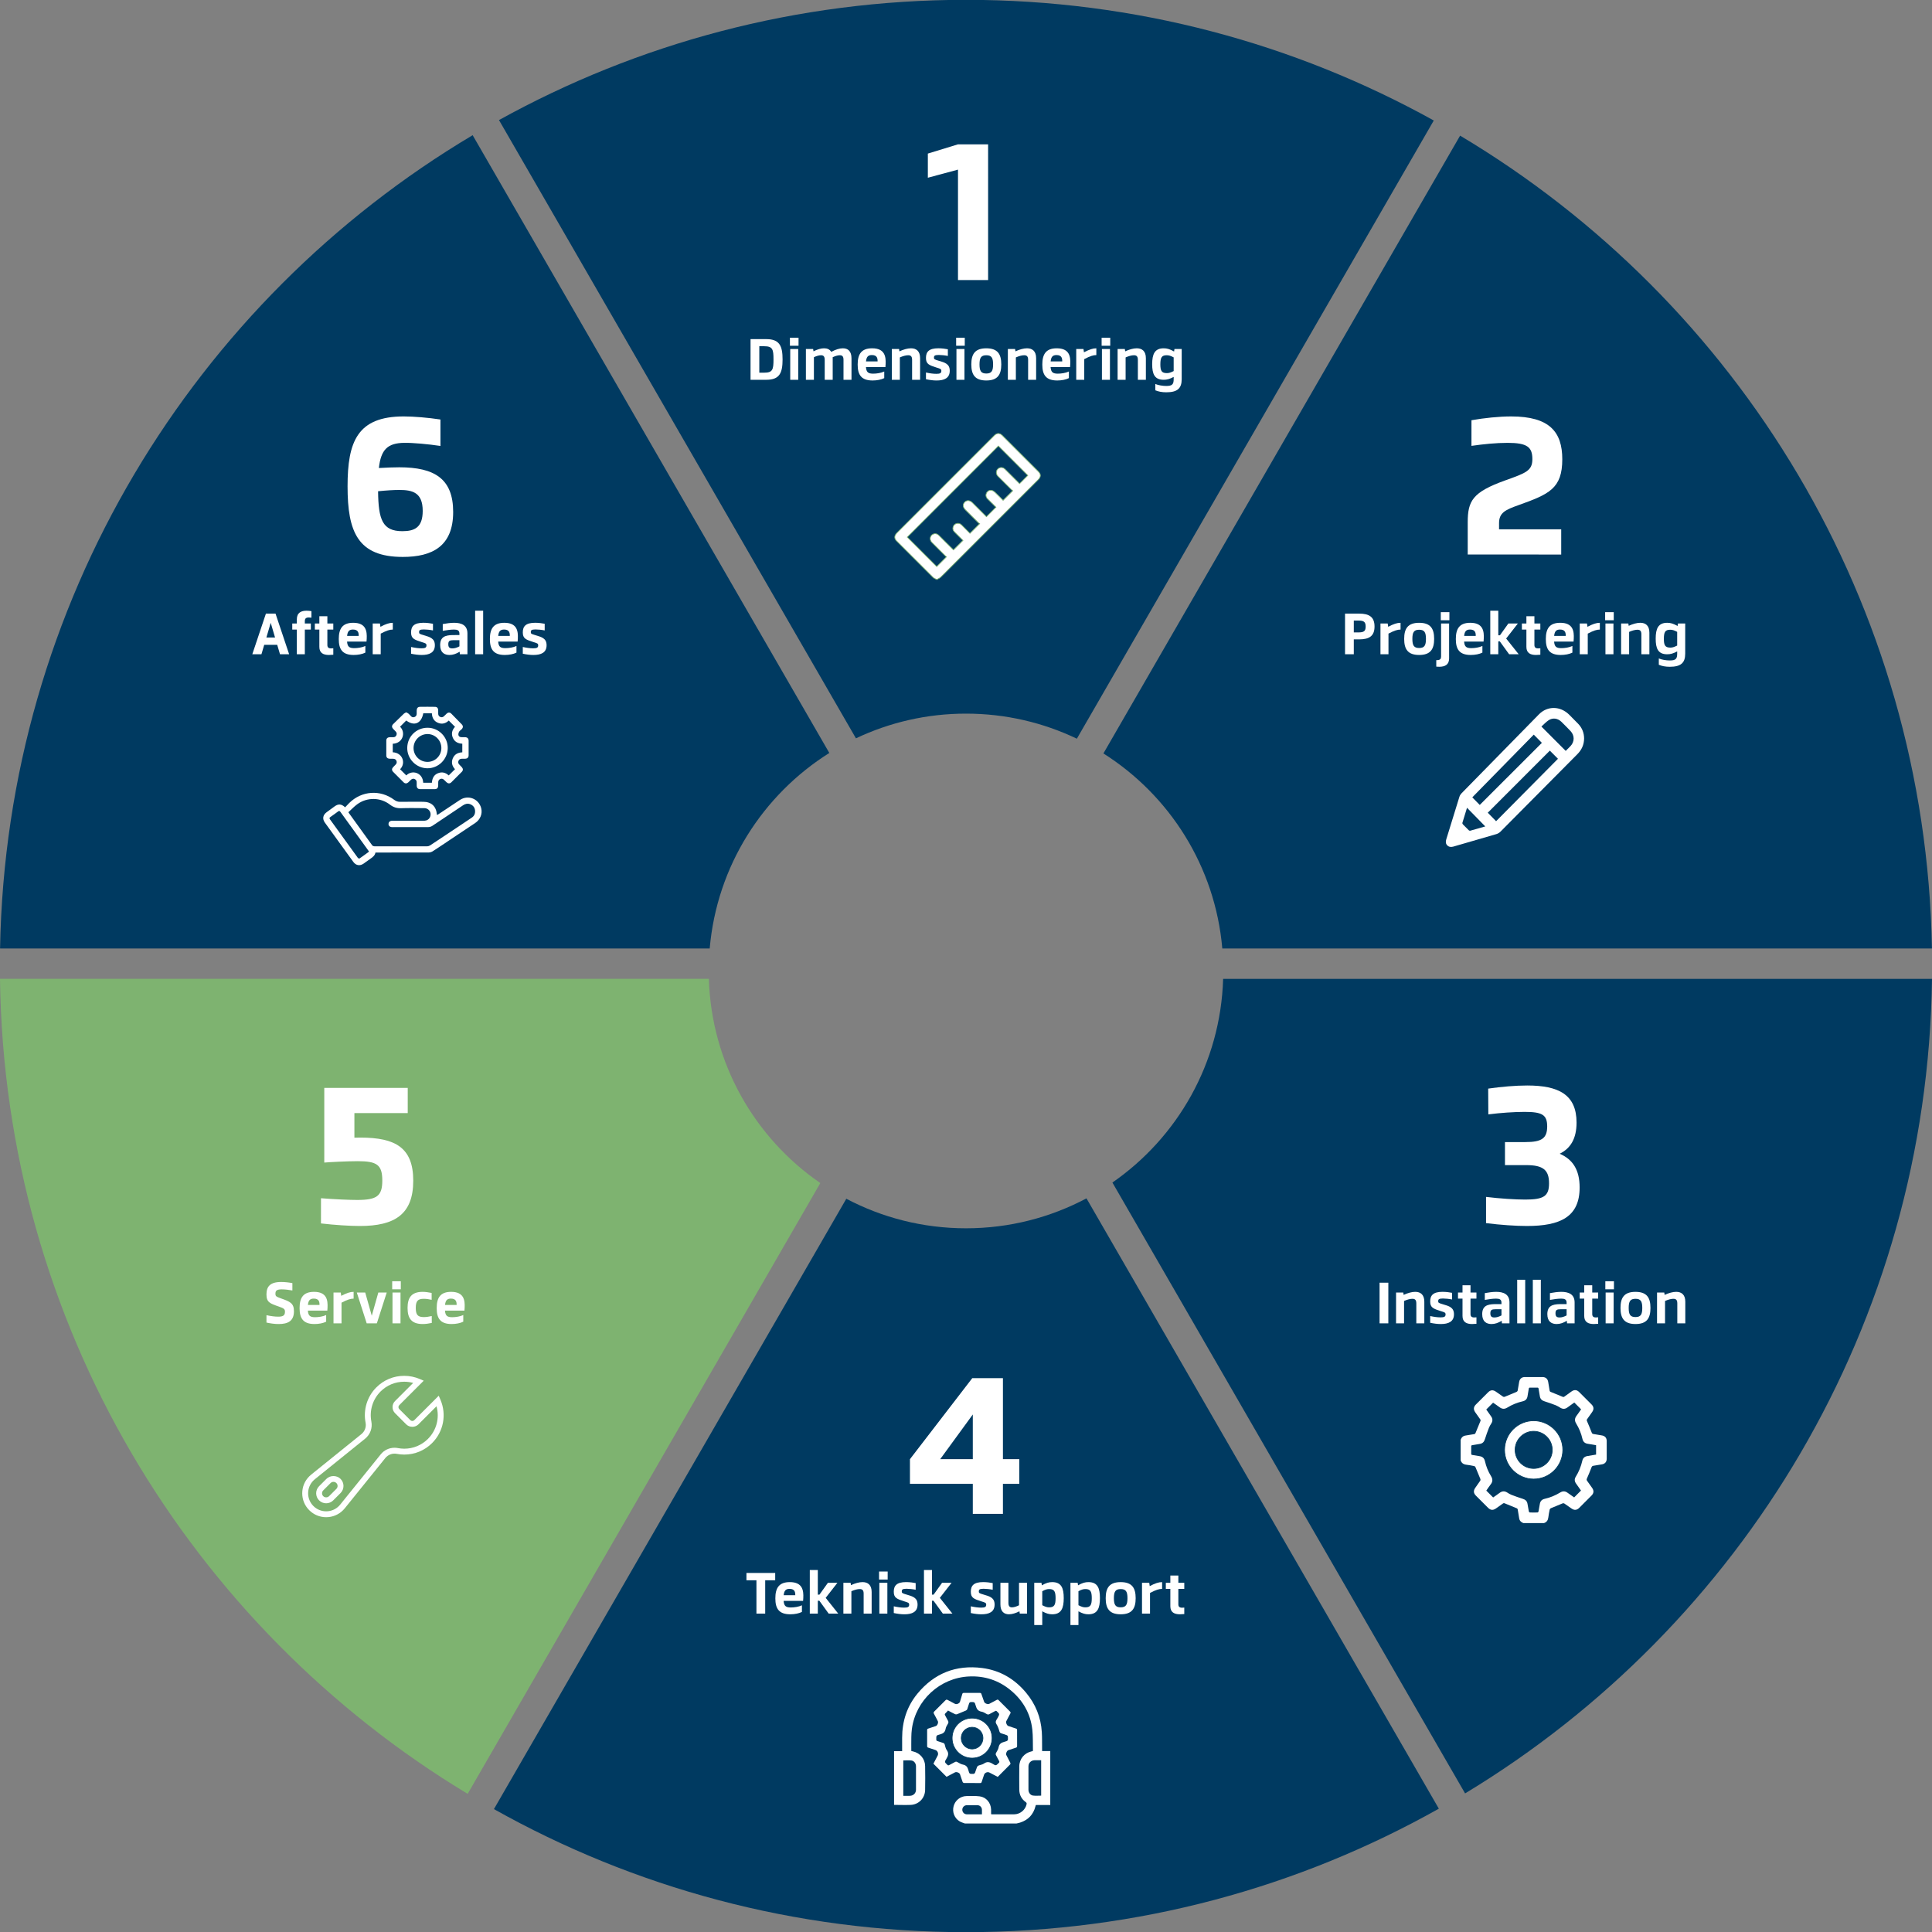 <?xml version="1.0" encoding="utf-8"?>
<!-- Generator: Adobe Illustrator 28.0.0, SVG Export Plug-In . SVG Version: 6.00 Build 0)  -->
<svg version="1.1" id="Layer_1" xmlns="http://www.w3.org/2000/svg" xmlns:xlink="http://www.w3.org/1999/xlink" x="0px" y="0px"
	 viewBox="0 0 1073.095 1073.095" enable-background="new 0 0 1073.095 1073.095" xml:space="preserve">
<rect x="0" y="0" width="1073.095" height="1073.095" fill="#808080" stroke="none"/>
<g>
	<path fill="#003A61" d="M617.866,656.825l195.891,339.294c153.577-92.835,256.83-260.477,259.337-452.431H679.368
		C677.951,590.592,653.962,631.801,617.866,656.825z"/>
	<path fill="#7EB370" d="M393.727,543.687H0c2.509,192.127,105.949,359.895,259.756,452.679L455.627,657.108
		C419.307,632.112,395.149,590.765,393.727,543.687z"/>
	<path fill="#003A61" d="M536.548,682.234c-24.008,0-46.617-5.948-66.48-16.406l-195.724,339.004
		c77.54,43.51,166.964,68.353,262.204,68.353c95.414,0,184.991-24.933,262.628-68.59L603.461,665.606
		C583.494,676.207,560.729,682.234,536.548,682.234z"/>
	<path fill="#003A61" d="M536.548,396.372c22.05,0,42.93,5.002,61.578,13.919L796.365,66.929
		c-76.986-42.684-165.554-67.019-259.818-67.019c-94.091,0-182.507,24.244-259.394,66.782L475.414,410.09
		C493.951,401.304,514.671,396.372,536.548,396.372z"/>
	<path fill="#003A61" d="M460.632,418.219L262.527,75.091C107.893,167.113,3.453,334.627,0.033,526.819h394.159
		C398.159,481.02,423.707,441.419,460.632,418.219z"/>
	<path fill="#003A61" d="M678.903,526.819h394.159c-3.417-192.019-107.671-359.406-262.076-451.481L612.872,418.482
		C649.576,441.717,674.951,481.19,678.903,526.819z"/>
	<path fill="#FFFFFF" d="M771.122,735.023h-4.868v-22.585h4.872L771.122,735.023z"/>
	<path fill="#FFFFFF" d="M791.114,723.021v12.002h-4.445v-11.099c0-1.963-0.801-2.531-2.19-2.531
		c-1.211,0-2.849,0.427-4.615,1.202l-0.003,12.428h-4.448l0.003-17.1h4.015l0.194,1.303
		c2.285-1.06,4.553-1.691,6.434-1.691C789.019,717.535,791.114,719.105,791.114,723.021z"/>
	<path fill="#FFFFFF" d="M806.533,718.074v3.7c-1.677-0.341-3.66-0.545-5.098-0.545
		c-2.357,0-2.603,0.551-2.626,1.458c0,0.899,0.236,1.054,2.669,1.769c3.329,0.978,6.103,1.684,6.103,5.545
		c0,4.107-3.063,5.41-7.307,5.41c-1.901,0-3.814-0.259-5.902-0.699v-3.739c1.999,0.44,3.959,0.735,5.751,0.735
		c2.012,0,2.793-0.355,2.793-1.628c0-1.08-0.555-1.188-2.656-1.842c-4.159-1.326-5.899-1.96-5.889-5.364
		c-0.01-3.388,1.658-5.348,6.854-5.348C803.197,717.526,805.17,717.805,806.533,718.074z"/>
	<path fill="#FFFFFF" d="M820.067,731.687v3.585c-0.831,0.082-1.71,0.138-2.413,0.138
		c-3.102,0-5.331-1.077-5.331-4.487v-9.625h-2.505v-3.375h2.505v-4.038h4.448v4.041h3.292v3.375h-3.292v8.568
		c0,1.254,0.578,1.884,2.058,1.884C819.247,731.753,819.539,731.72,820.067,731.687z"/>
	<path fill="#FFFFFF" d="M838.414,723.438v11.585h-4.199l-0.118-1.405c-1.93,1.146-3.7,1.792-5.643,1.792
		c-2.771,0-5.187-1.29-5.187-5.495c0-4.494,2.738-5.479,6.877-5.564c1.507-0.016,2.153-0.01,3.824-0.003v-0.798
		c-0.006-1.845-1.136-2.252-3.014-2.252c-1.766,0-4.153,0.312-6.244,0.706v-3.755
		c2.098-0.391,4.281-0.712,6.3-0.712C835.007,717.535,838.414,718.793,838.414,723.438z M830.05,731.76
		c1.254,0,2.459-0.378,3.92-1.129V727.19h-3.279c-2.124,0.007-2.902,0.381-2.899,2.252
		C827.788,731.215,828.514,731.76,830.05,731.76z"/>
	<path fill="#FFFFFF" d="M847.146,735.023h-4.451l0.003-24.197h4.451L847.146,735.023z"/>
	<path fill="#FFFFFF" d="M855.829,735.023h-4.451l0.003-24.197h4.451L855.829,735.023z"/>
	<path fill="#FFFFFF" d="M874.59,723.438v11.585h-4.199l-0.118-1.405c-1.93,1.146-3.7,1.792-5.643,1.792
		c-2.771,0-5.187-1.29-5.187-5.495c0-4.494,2.738-5.479,6.877-5.564c1.507-0.016,2.154-0.01,3.824-0.003v-0.798
		c-0.006-1.845-1.136-2.252-3.014-2.252c-1.766,0-4.153,0.312-6.244,0.706v-3.755
		c2.098-0.391,4.281-0.712,6.3-0.712C871.183,717.535,874.59,718.793,874.59,723.438z M866.226,731.76
		c1.254,0,2.459-0.378,3.92-1.129V727.19h-3.279c-2.124,0.007-2.902,0.381-2.899,2.252
		C863.964,731.215,864.689,731.76,866.226,731.76z"/>
	<path fill="#FFFFFF" d="M887.672,731.687v3.585c-0.831,0.082-1.707,0.138-2.409,0.138
		c-3.102,0-5.335-1.077-5.335-4.487v-9.625h-2.505v-3.375h2.505v-4.038h4.451v4.041h3.289v3.375h-3.289v8.568
		c0,1.254,0.578,1.884,2.055,1.884C886.851,731.753,887.146,731.72,887.672,731.687z"/>
	<path fill="#FFFFFF" d="M896.437,716.121h-4.786l0.003-4.478h4.786L896.437,716.121z M896.269,735.023h-4.451
		l0.003-17.1h4.451L896.269,735.023z"/>
	<path fill="#FFFFFF" d="M916.721,726.474c0,5.679-1.996,8.935-8.322,8.935c-6.322,0-8.322-3.256-8.322-8.935
		c0-5.676,1.999-8.935,8.322-8.935C914.725,717.539,916.721,720.798,916.721,726.474z M904.627,726.474
		c0,3.647,0.863,5.065,3.772,5.065c2.912,0,3.772-1.418,3.772-5.065c0-3.66-0.86-5.078-3.772-5.078
		C905.49,721.396,904.627,722.814,904.627,726.474z"/>
	<path fill="#FFFFFF" d="M936.072,723.021v12.002h-4.445v-11.099c0-1.963-0.801-2.531-2.19-2.531
		c-1.211,0-2.849,0.427-4.615,1.202l-0.003,12.428h-4.448l0.003-17.1h4.015l0.194,1.303
		c2.285-1.06,4.553-1.691,6.434-1.691C933.978,717.535,936.072,719.105,936.072,723.021z"/>
	<path fill="#FFFFFF" d="M877.377,659.556c0.013,16.299-10.682,21.397-29.252,21.397
		c-6.162,0-14.569-0.561-22.723-1.589v-14.569c7.691,0.939,16.174,1.484,21.741,1.484
		c10.147,0,13.259-1.822,13.242-8.988c0.016-7.38-3.204-10.157-12.691-10.147h-11.785v-12.796h11.283
		c9.231,0.01,12.156-2.14,12.166-8.722c-0.01-6.506-2.872-8.033-12.569-8.049
		c-5.929,0.016-13.233,0.515-20.123,1.389l-0.082-14.313c7.353-1.067,15.337-1.733,21.679-1.733
		c17.359,0,27.391,4.99,27.407,20.586c-0.01,8.942-3.325,14.339-9.379,17.326
		C873.408,643.858,877.384,649.626,877.377,659.556z"/>
	<path fill="#FFFFFF" d="M825.518,782.878c0.867,1.234,1.718,2.504,2.629,3.735c0.985,1.325,1.029,2.642,0.168,4.037
		c-0.471,0.763-0.975,1.526-1.294,2.353c-0.803,2.087-1.58,4.185-2.235,6.323c-0.457,1.499-1.277,2.427-2.854,2.669
		c-1.405,0.218-2.804,0.501-4.212,0.709c-0.444,0.064-0.565,0.245-0.558,0.662c0.02,1.348,0.03,2.696-0.003,4.04
		c-0.013,0.508,0.165,0.669,0.659,0.736c1.331,0.185,2.652,0.464,3.98,0.659c1.664,0.245,2.625,1.163,2.995,2.81
		c0.662,2.955,1.785,5.742,3.388,8.31c1.008,1.62,0.965,3.076-0.222,4.582c-0.894,1.129-1.667,2.353-2.424,3.429
		c1.304,1.304,2.528,2.531,3.802,3.805c1.156-0.814,2.41-1.644,3.603-2.551c1.395-1.056,2.773-1.113,4.242-0.175
		c0.733,0.467,1.482,0.945,2.286,1.254c2.087,0.797,4.192,1.563,6.326,2.222c1.462,0.454,2.383,1.261,2.625,2.804
		c0.229,1.432,0.471,2.864,0.76,4.283c0.04,0.205,0.373,0.494,0.582,0.501c1.398,0.044,2.797,0.044,4.195,0
		c0.205-0.007,0.534-0.299,0.575-0.508c0.282-1.395,0.524-2.8,0.74-4.209c0.242-1.567,1.123-2.504,2.659-2.85
		c3.089-0.696,5.977-1.899,8.676-3.543c1.429-0.874,2.76-0.82,4.104,0.188c1.224,0.911,2.494,1.758,3.627,2.555
		c1.294-1.301,2.531-2.541,3.799-3.815c-0.864-1.224-1.775-2.548-2.723-3.849c-0.887-1.22-1.012-2.471-0.215-3.765
		c1.724-2.783,2.948-5.765,3.674-8.955c0.353-1.543,1.341-2.37,2.904-2.602c1.58-0.232,3.153-0.528,4.74-0.8v-5.21
		c-1.516-0.262-3.012-0.555-4.521-0.766c-1.657-0.232-2.683-1.086-3.056-2.74c-0.689-3.032-1.845-5.883-3.479-8.528
		c-0.935-1.509-0.881-2.898,0.198-4.313c0.907-1.19,1.734-2.44,2.534-3.577
		c-1.287-1.294-2.511-2.521-3.775-3.785c-1.227,0.881-2.525,1.788-3.792,2.73
		c-1.267,0.945-2.548,1.008-3.903,0.208c-0.817-0.481-1.617-1.029-2.494-1.368
		c-2.081-0.807-4.188-1.57-6.323-2.229c-1.462-0.454-2.38-1.264-2.622-2.807c-0.218-1.408-0.504-2.804-0.709-4.215
		c-0.067-0.481-0.262-0.602-0.713-0.592c-1.345,0.02-2.693,0.027-4.04-0.003
		c-0.477-0.01-0.622,0.165-0.689,0.622c-0.202,1.382-0.484,2.753-0.696,4.135
		c-0.239,1.57-1.129,2.498-2.666,2.844c-3.059,0.693-5.93,1.869-8.602,3.509
		c-1.486,0.914-2.854,0.851-4.242-0.202c-1.193-0.904-2.447-1.731-3.614-2.551
		C828.036,780.364,826.809,781.587,825.518,782.878 M857.56,845.977h-11.409c-1.294-0.454-2.138-1.291-2.36-2.693
		c-0.252-1.587-0.558-3.167-0.783-4.76c-0.071-0.501-0.289-0.682-0.743-0.857
		c-2.155-0.844-4.296-1.728-6.424-2.639c-0.41-0.175-0.686-0.205-1.062,0.067
		c-1.277,0.934-2.578,1.835-3.879,2.743c-1.627,1.136-2.988,1.029-4.39-0.366c-2.245-2.235-4.488-4.474-6.723-6.72
		c-1.388-1.398-1.496-2.76-0.353-4.393c0.921-1.318,1.872-2.619,2.763-3.96c0.144-0.218,0.161-0.639,0.06-0.894
		c-0.877-2.198-1.778-4.387-2.716-6.562c-0.118-0.272-0.447-0.578-0.726-0.635c-1.445-0.299-2.901-0.585-4.367-0.753
		c-1.58-0.181-2.652-0.914-3.16-2.434v-11.409c0.45-1.294,1.288-2.138,2.693-2.36
		c1.587-0.252,3.167-0.555,4.76-0.783c0.501-0.071,0.682-0.289,0.857-0.74c0.844-2.158,1.728-4.296,2.639-6.424
		c0.175-0.41,0.205-0.689-0.067-1.062c-0.951-1.298-1.869-2.622-2.787-3.943c-1.076-1.546-0.965-2.938,0.356-4.269
		c2.269-2.286,4.548-4.562,6.834-6.831c1.331-1.321,2.716-1.425,4.269-0.346c1.345,0.934,2.666,1.899,4.027,2.807
		c0.222,0.144,0.639,0.165,0.894,0.06c2.199-0.874,4.39-1.778,6.565-2.713c0.272-0.118,0.578-0.45,0.632-0.729
		c0.316-1.603,0.555-3.22,0.834-4.834c0.302-1.728,1.419-2.682,3.177-2.686c3.251-0.01,6.498-0.01,9.745,0
		c1.802,0.003,2.908,0.961,3.207,2.743c0.266,1.587,0.555,3.17,0.787,4.76c0.071,0.477,0.299,0.629,0.713,0.793
		c2.155,0.847,4.296,1.728,6.427,2.635c0.407,0.175,0.686,0.212,1.062-0.071c1.311-0.982,2.642-1.929,3.98-2.874
		c1.506-1.066,2.908-0.965,4.202,0.319c2.306,2.286,4.602,4.582,6.888,6.888c1.304,1.311,1.419,2.686,0.373,4.199
		c-0.914,1.325-1.822,2.656-2.783,3.946c-0.323,0.43-0.272,0.74-0.074,1.2c0.897,2.078,1.778,4.165,2.582,6.276
		c0.202,0.531,0.457,0.74,0.975,0.82c1.617,0.252,3.231,0.514,4.837,0.817c1.624,0.309,2.521,1.398,2.528,3.055
		c0.013,3.298,0.013,6.599,0,9.9c-0.007,1.677-0.955,2.787-2.598,3.079c-1.587,0.279-3.17,0.558-4.763,0.783
		c-0.628,0.087-0.887,0.366-1.113,0.968c-0.776,2.067-1.627,4.108-2.525,6.128c-0.225,0.511-0.212,0.837,0.108,1.271
		c0.955,1.294,1.876,2.615,2.797,3.933c1.076,1.54,0.968,2.938-0.353,4.269c-2.269,2.286-4.548,4.565-6.834,6.834
		c-1.325,1.314-2.723,1.422-4.269,0.346c-1.345-0.934-2.666-1.903-4.027-2.807
		c-0.218-0.148-0.635-0.165-0.894-0.06c-2.198,0.874-4.39,1.775-6.565,2.713
		c-0.272,0.118-0.575,0.447-0.632,0.729c-0.299,1.442-0.585,2.898-0.756,4.36
		C859.809,844.394,859.082,845.469,857.56,845.977"/>
	<path fill="#FFFFFF" d="M851.852,815.617c5.698,0.003,10.32-4.625,10.31-10.316
		c-0.013-5.651-4.602-10.256-10.266-10.303c-5.644-0.05-10.333,4.619-10.347,10.3
		C841.536,810.991,846.154,815.613,851.852,815.617 M835.667,805.27c0.047-8.928,7.304-16.169,16.196-16.162
		c8.928,0.01,16.226,7.345,16.182,16.26c-0.047,8.925-7.318,16.179-16.199,16.159
		C842.911,821.509,835.62,814.181,835.667,805.27"/>
	<path fill="none" stroke="#003C5F" stroke-width="0.4" stroke-miterlimit="10" d="M851.852,815.617
		c5.698,0.003,10.32-4.625,10.31-10.316c-0.013-5.651-4.602-10.256-10.266-10.303
		c-5.644-0.05-10.333,4.619-10.347,10.3C841.536,810.991,846.154,815.613,851.852,815.617z M835.667,805.27
		c0.047-8.928,7.304-16.169,16.196-16.162c8.928,0.01,16.226,7.345,16.182,16.26
		c-0.047,8.925-7.318,16.179-16.199,16.159C842.911,821.509,835.62,814.181,835.667,805.27z"/>
	<path fill="#FFFFFF" d="M162.398,712.677v4.087c-1.669-0.328-4.182-0.617-5.896-0.617
		c-2.984,0-3.514,0.86-3.514,2.439c0,1.395,0.427,1.638,3.242,2.646c4.758,1.691,7.038,2.551,7.038,7.064
		c0,5.41-3.261,7.114-8.476,7.114c-2.337,0-4.611-0.345-6.789-0.817v-4.103c2.46,0.558,4.747,0.827,6.505,0.827
		c2.643,0,3.77-0.617,3.77-2.735c0-1.418-0.525-1.878-3.273-2.836c-5.072-1.753-7.007-2.416-7.007-6.766
		c0-4.268,1.884-6.93,8.164-6.93C158.141,712.05,160.502,712.309,162.398,712.677z"/>
	<path fill="#FFFFFF" d="M181.918,726.379c-0.021,0.768-0.075,0.847-0.11,1.592l-0.015-0.007l0.002,0.007h-10.792
		c0.218,2.866,1.246,3.647,4.008,3.647c1.942,0,4.397-0.364,6.15-1.202v3.683
		c-1.666,0.847-4.044,1.31-6.455,1.31c-6.321,0-8.304-3.161-8.304-8.85c0-5.722,2.004-9.024,8.025-9.024
		C181.572,717.535,182.123,722.23,181.918,726.379z M171.029,724.813h6.433c0.039-1.684-0.274-3.529-3.166-3.529
		C172.2,721.284,171.28,722.263,171.029,724.813z"/>
	<path fill="#FFFFFF" d="M196.41,721.301c-1.692,0-3.453,0.535-6.715,2.249l-0.002,11.473h-4.451l0.002-17.1h4.021
		l0.269,1.832c2.966-1.549,4.916-2.219,6.876-2.219V721.301z"/>
	<path fill="#FFFFFF" d="M214.798,717.923l-5.482,17.1h-5.646l-5.484-17.1h4.67l3.637,12.875l3.637-12.875
		H214.798z"/>
	<path fill="#FFFFFF" d="M222.622,716.121h-4.785l0.003-4.478h4.785L222.622,716.121z M222.455,735.023h-4.451
		l0.005-17.1h4.45L222.455,735.023z"/>
	<path fill="#FFFFFF" d="M239.74,718.136l0.016,3.818c-1.602-0.361-3.038-0.561-4.384-0.561
		c-3.429,0-4.435,1.379-4.435,5.082c0,3.68,0.993,5.082,4.435,5.082c1.343,0,2.776-0.204,4.438-0.578l0.016,3.818
		c-1.653,0.358-3.365,0.614-5.07,0.614c-6.291,0-8.382-3.279-8.382-8.935c0-5.633,2.104-8.935,8.34-8.935
		C236.278,717.539,237.882,717.769,239.74,718.136z"/>
	<path fill="#FFFFFF" d="M258.076,726.379c-0.021,0.768-0.075,0.847-0.11,1.592l-0.015-0.007l0.002,0.007h-10.792
		c0.218,2.866,1.246,3.647,4.008,3.647c1.942,0,4.397-0.364,6.15-1.202v3.683
		c-1.666,0.847-4.044,1.31-6.455,1.31c-6.321,0-8.304-3.161-8.304-8.85c0-5.722,2.004-9.024,8.025-9.024
		C257.729,717.535,258.281,722.23,258.076,726.379z M247.187,724.813h6.433c0.039-1.684-0.274-3.529-3.166-3.529
		C248.359,721.284,247.438,722.263,247.187,724.813z"/>
	<path fill="#FFFFFF" d="M200.244,631.853c19.526,0.013,29.285,5.699,29.285,23.938
		c0,18.639-10.203,25.165-29.661,25.165c-5.515,0-13.984-0.538-21.594-1.428l0.013-13.991
		c7.938,0.643,16.233,0.955,20.146,0.955c10.912,0,13.909-2.193,13.909-10.78c0-8.863-3.1-10.744-13.663-10.758
		c-5.833,0.013-16.149,0.519-18.564,0.775l0.003-6.835h-0.003l0.005-34.643h0.726v-0.003l16.003,0.003
		l29.622,0.007v13.998l-29.623-0.01l-0.002,13.663c1.147-0.036,2.28-0.056,3.398-0.059V631.853z"/>
	<path fill="#FFFFFF" d="M183.608,823.738l-4.064,4.064c-0.43,0.43-0.669,1.005-0.669,1.613
		c0,0.612,0.239,1.187,0.669,1.617c0.861,0.861,2.366,0.864,3.23,0l4.064-4.067
		c0.434-0.43,0.669-1.005,0.669-1.613c0-0.609-0.235-1.183-0.669-1.613c-0.43-0.434-1.005-0.672-1.613-0.672
		S184.042,823.304,183.608,823.738 M177.232,833.345c-1.049-1.049-1.627-2.444-1.627-3.93
		c0-1.482,0.578-2.877,1.627-3.926l4.064-4.067c2.101-2.098,5.758-2.098,7.859,0
		c1.049,1.049,1.627,2.447,1.627,3.93s-0.578,2.881-1.627,3.93l-4.067,4.064c-1.049,1.049-2.444,1.627-3.926,1.627
		C179.675,834.972,178.28,834.394,177.232,833.345 M220.988,804.308c1.173,0.229,2.37,0.343,3.563,0.343
		c4.962,0,9.627-1.933,13.133-5.436c4.807-4.807,6.562-11.705,4.767-18.129l-10.058,10.061
		c-1.802,1.802-4.948,1.798-6.75,0l-6.215-6.215c-0.901-0.901-1.398-2.101-1.398-3.375
		c0-1.277,0.497-2.474,1.398-3.375l10.058-10.058c-1.613-0.447-3.284-0.672-4.985-0.672
		c-4.962,0-9.631,1.933-13.137,5.439c-4.37,4.37-6.276,10.612-5.096,16.697c0.693,3.577-0.639,7.221-3.479,9.51
		l-27.907,22.512c-0.276,0.225-0.548,0.464-0.807,0.723c-1.889,1.893-2.935,4.407-2.935,7.083
		c0,2.679,1.045,5.194,2.935,7.086c1.893,1.893,4.407,2.935,7.086,2.935c2.676,0,5.19-1.042,7.083-2.935
		c0.259-0.259,0.497-0.531,0.723-0.807l22.512-27.907c1.872-2.326,4.659-3.657,7.644-3.657
		C219.748,804.13,220.376,804.191,220.988,804.308 M171.762,838.814c-2.511-2.511-3.893-5.849-3.893-9.399
		s1.382-6.884,3.893-9.395c0.34-0.34,0.696-0.659,1.066-0.958l27.907-22.509
		c1.893-1.53,2.783-3.957,2.319-6.343c-1.385-7.153,0.854-14.492,5.994-19.631
		c4.128-4.128,9.617-6.4,15.453-6.4c2.988,0,5.886,0.595,8.622,1.761l2.225,0.951l-13.607,13.607
		c-0.282,0.282-0.437,0.659-0.437,1.059s0.155,0.776,0.437,1.059l6.219,6.215c0.565,0.568,1.553,0.568,2.121,0
		l13.604-13.604l0.951,2.225c3.533,8.276,1.714,17.725-4.639,24.075c-4.125,4.125-9.611,6.394-15.446,6.394
		c-1.402,0-2.81-0.134-4.185-0.4c-2.366-0.464-4.83,0.444-6.343,2.319l-22.512,27.911
		c-0.296,0.366-0.615,0.723-0.955,1.062c-2.511,2.511-5.846,3.893-9.395,3.893S174.273,841.325,171.762,838.814"/>
	<path fill="#FFFFFF" d="M430.571,877.736H425.02l-0.002,18.508h-4.868v-18.511h-5.551v-4.074h5.551h4.87v0.003h5.551
		V877.736z"/>
	<path fill="#FFFFFF" d="M446.171,887.6c-0.021,0.768-0.075,0.847-0.11,1.592l-0.015-0.006l0.002,0.006h-10.792
		c0.218,2.866,1.246,3.647,4.008,3.647c1.942,0,4.397-0.364,6.15-1.202v3.683
		c-1.666,0.847-4.044,1.31-6.455,1.31c-6.321,0-8.304-3.161-8.304-8.85c0-5.722,2.004-9.024,8.025-9.024
		C445.824,878.756,446.376,883.451,446.171,887.6z M435.282,886.034h6.433c0.039-1.684-0.274-3.529-3.166-3.529
		C436.452,882.505,435.533,883.484,435.282,886.034z"/>
	<path fill="#FFFFFF" d="M455.083,889.087h-0.842l-0.002,7.156h-4.451l0.003-24.197h4.451l-0.002,13.666h0.906
		l4.693-6.569h5.279l-6.508,8.351l6.964,8.748l-5.311-0.003L455.083,889.087z"/>
	<path fill="#FFFFFF" d="M484.142,884.242v12.002h-4.445v-11.099c0-1.963-0.801-2.531-2.191-2.531
		c-1.211,0-2.849,0.427-4.615,1.202l-0.002,12.428h-4.448l0.002-17.1h4.015l0.194,1.303
		c2.285-1.06,4.553-1.691,6.436-1.691C482.046,878.756,484.142,880.326,484.142,884.242z"/>
	<path fill="#FFFFFF" d="M493.038,877.342h-4.785l0.003-4.478h4.785L493.038,877.342z M492.87,896.244h-4.45
		l0.003-17.1h4.45L492.87,896.244z"/>
	<path fill="#FFFFFF" d="M508.595,879.295v3.7c-1.679-0.341-3.66-0.545-5.098-0.545
		c-2.359,0-2.605,0.551-2.628,1.458c0.002,0.899,0.236,1.054,2.671,1.769c3.327,0.978,6.101,1.684,6.101,5.545
		c0,4.107-3.063,5.41-7.307,5.41c-1.899,0-3.814-0.259-5.902-0.699v-3.739c1.999,0.44,3.961,0.735,5.751,0.735
		c2.012,0,2.795-0.354,2.795-1.628c0-1.08-0.555-1.188-2.657-1.842c-4.159-1.326-5.897-1.96-5.888-5.364
		c-0.01-3.388,1.658-5.348,6.853-5.348C505.26,878.747,507.231,879.026,508.595,879.295z"/>
	<path fill="#FFFFFF" d="M518.494,889.087h-0.844v7.156h-4.451l0.003-24.197h4.451l-0.003,13.666h0.906l4.694-6.569
		h5.279l-6.51,8.351l6.966,8.748l-5.311-0.003L518.494,889.087z"/>
	<path fill="#FFFFFF" d="M551.383,879.295v3.7c-1.677-0.341-3.66-0.545-5.098-0.545
		c-2.357,0-2.603,0.551-2.626,1.458c0,0.899,0.236,1.054,2.669,1.769c3.329,0.978,6.103,1.684,6.103,5.545
		c0,4.107-3.063,5.41-7.307,5.41c-1.901,0-3.814-0.259-5.902-0.699v-3.739c1.999,0.44,3.959,0.735,5.751,0.735
		c2.012,0,2.794-0.354,2.794-1.628c0-1.08-0.555-1.188-2.656-1.842c-4.159-1.326-5.899-1.96-5.889-5.364
		c-0.01-3.388,1.658-5.348,6.854-5.348C548.048,878.747,550.021,879.026,551.383,879.295z"/>
	<path fill="#FFFFFF" d="M570.443,879.14v17.1h-4.021l-0.187-1.274c-1.993,1.008-4.057,1.664-5.827,1.661
		c-2.744,0.003-4.75-1.576-4.744-5.485v-11.998h4.448v11.096c0,1.96,0.726,2.534,1.983,2.531
		c1.034,0.003,2.436-0.423,3.897-1.155l0.003-12.474H570.443z"/>
	<path fill="#FFFFFF" d="M590.835,887.649c0,5.538-1.3,8.982-6.408,8.982c-1.789,0-3.279-0.423-5.525-1.658
		l0.003,7.636h-4.448l-0.003-23.465h4.018l0.207,1.398c2.37-1.336,3.903-1.786,5.768-1.786
		C589.535,878.756,590.835,882.111,590.835,887.649z M586.305,887.695c0-3.641-0.676-5.078-3.529-5.082
		c-1.11,0-2.009,0.217-3.874,1.185v7.79c1.865,0.968,2.764,1.185,3.874,1.185
		C585.622,892.774,586.305,891.332,586.305,887.695z"/>
	<path fill="#FFFFFF" d="M610.938,887.649c0,5.538-1.3,8.982-6.408,8.982c-1.789,0-3.279-0.423-5.525-1.658
		l0.003,7.636h-4.448l-0.003-23.465h4.018l0.207,1.398c2.37-1.336,3.903-1.786,5.768-1.786
		C609.639,878.756,610.938,882.111,610.938,887.649z M606.408,887.695c0-3.641-0.676-5.078-3.529-5.082
		c-1.11,0-2.009,0.217-3.874,1.185v7.79c1.865,0.968,2.764,1.185,3.874,1.185
		C605.726,892.774,606.408,891.332,606.408,887.695z"/>
	<path fill="#FFFFFF" d="M630.786,887.695c0,5.679-1.996,8.935-8.322,8.935s-8.322-3.256-8.322-8.935
		c0-5.676,1.996-8.936,8.322-8.936S630.786,882.019,630.786,887.695z M618.692,887.695
		c0,3.647,0.86,5.065,3.772,5.065c2.909,0,3.772-1.418,3.772-5.065c0-3.66-0.863-5.078-3.772-5.078
		C619.552,882.617,618.692,884.035,618.692,887.695z"/>
	<path fill="#FFFFFF" d="M645.473,882.522c-1.694,0-3.453,0.535-6.716,2.249v11.473h-4.451v-17.1h4.021l0.269,1.832
		c2.968-1.549,4.918-2.219,6.877-2.219V882.522z"/>
	<path fill="#FFFFFF" d="M657.789,892.908v3.585c-0.831,0.082-1.707,0.138-2.409,0.138
		c-3.102,0-5.334-1.077-5.334-4.487v-9.625h-2.505v-3.375h2.505v-4.038h4.451v4.041h3.289v3.375h-3.289v8.568
		c0,1.254,0.578,1.884,2.055,1.884C656.969,892.974,657.264,892.941,657.789,892.908z"/>
	<path fill="#FFFFFF" d="M566.139,824.171h-9.08v16.676h-16.732v-16.676h-34.912v-13.702l34.616-44.996h17.031v44.996
		h9.08L566.139,824.171z M540.327,810.469v-24.831l-18.114,24.831H540.327z"/>
	<path fill="#FFFFFF" d="M545.409,1007.743c0-0.958,0.034-1.775-0.007-2.588c-0.071-1.409-1.109-2.461-2.494-2.487
		c-1.973-0.034-3.946-0.034-5.92,0c-1.425,0.027-2.514,1.187-2.494,2.565c0.02,1.351,1.086,2.467,2.477,2.498
		c1.661,0.04,3.325,0.013,4.989,0.013C543.08,1007.743,544.199,1007.743,545.409,1007.743 M501.716,997.457
		c1.321,0,2.565,0.05,3.802-0.013c1.866-0.098,3.237-1.479,3.254-3.355c0.04-4.346,0.034-8.696,0-13.043
		c-0.013-1.573-1.045-3.009-2.518-3.207c-1.479-0.198-3.009-0.044-4.538-0.044V997.457z M578.295,977.688
		c-1.288,0-2.498-0.034-3.708,0.01c-1.906,0.067-3.328,1.445-3.345,3.348c-0.044,4.35-0.034,8.696-0.003,13.046
		c0.01,1.57,1.042,3.015,2.508,3.214c1.479,0.198,3.009,0.044,4.548,0.044V977.688z M535.936,1012.829
		c-0.961-0.38-1.99-0.642-2.871-1.16c-2.938-1.728-4.272-5.187-3.388-8.495c0.857-3.197,3.819-5.55,7.17-5.583
		c2.424-0.027,4.878-0.144,7.274,0.155c3.657,0.457,6.219,3.55,6.363,7.257c0.034,0.871,0.007,1.745,0.007,2.659
		c0.205,0.03,0.366,0.077,0.524,0.077c4.098,0.003,8.195,0.03,12.293-0.01c3.277-0.03,6.155-2.39,6.871-5.523
		c0.121-0.534,0.081-0.887-0.447-1.261c-2.313-1.647-3.536-3.946-3.577-6.777
		c-0.06-4.377-0.057-8.757-0.003-13.137c0.05-4.098,2.82-7.385,6.831-8.266
		c0.222-0.047,0.44-0.101,0.696-0.161c0.017-0.188,0.054-0.38,0.047-0.572
		c-0.094-3.782,0.077-7.594-0.343-11.338c-0.995-8.874-5.14-16.172-12.001-21.853
		c-6.673-5.533-14.431-8.068-23.08-7.684c-16.166,0.719-29.642,13.103-31.817,29.171
		c-0.202,1.509-0.276,3.042-0.306,4.562c-0.05,2.541-0.013,5.083-0.013,7.671
		c0.302,0.071,0.565,0.141,0.83,0.198c3.983,0.861,6.78,4.098,6.851,8.155c0.081,4.434,0.087,8.874,0,13.308
		c-0.091,4.555-3.57,8.111-8.105,8.279c-3.046,0.114-6.098,0-9.143-0.013v-29.837h4.478V971.58
		c0-2.091,0-4.182,0-6.273c0-9.157,2.632-17.47,8.461-24.559c9.325-11.342,21.436-16.149,35.981-14.283
		c9.852,1.264,17.96,6.017,24.324,13.624c5.321,6.363,8.303,13.728,8.817,22.021
		c0.195,3.153,0.111,6.323,0.155,9.486c0.003,0.303,0,0.602,0,1.012h4.541v29.954h-7.987
		c-0.06,0.138-0.101,0.212-0.124,0.292c-0.044,0.135-0.081,0.269-0.114,0.407
		c-1.166,4.588-4.014,7.604-8.511,9.056c-0.662,0.215-1.351,0.343-2.027,0.511H535.936z"/>
	<path fill="#FFFFFF" d="M526.558,950.085c-0.508,0.551-0.955,1.106-1.476,1.573
		c-0.407,0.366-0.38,0.662-0.138,1.096c0.524,0.931,0.961,1.919,1.516,2.834c0.413,0.676,0.437,1.207,0.003,1.909
		c-0.528,0.857-1.079,1.795-1.24,2.76c-0.313,1.856-1.371,2.629-3.093,3.072c-2.165,0.558-2.118,0.672-2.087,2.871
		c0.007,0.484,0.171,0.699,0.615,0.834c1.079,0.333,2.138,0.73,3.217,1.052c0.494,0.144,0.713,0.43,0.857,0.904
		c0.309,1.022,0.481,2.182,1.089,3.002c1.294,1.751,0.884,3.2-0.151,4.864c-1.15,1.845-1.029,1.899,0.538,3.415
		c0.363,0.353,0.619,0.333,1.018,0.111c1.059-0.592,2.155-1.116,3.214-1.708c0.44-0.245,0.777-0.249,1.237-0.003
		c1.015,0.545,2.041,1.227,3.14,1.435c1.849,0.349,2.612,1.395,3.049,3.116c0.545,2.158,0.666,2.128,2.898,2.047
		c0.027,0,0.064,0.01,0.084-0.003c0.235-0.178,0.595-0.313,0.686-0.551c0.417-1.076,0.719-2.198,1.15-3.267
		c0.131-0.326,0.487-0.655,0.82-0.79c0.988-0.407,2.162-0.514,2.998-1.109c1.748-1.25,3.197-0.904,4.867,0.151
		c1.795,1.136,1.855,1.008,3.355-0.471c0.38-0.373,0.471-0.662,0.192-1.146c-0.592-1.029-1.086-2.108-1.677-3.133
		c-0.292-0.508-0.232-0.891,0.034-1.382c0.518-0.965,1.19-1.936,1.371-2.982c0.326-1.896,1.412-2.659,3.153-3.106
		c2.182-0.565,2.165-0.682,2.01-2.982c-0.013-0.245-0.286-0.588-0.521-0.682
		c-0.968-0.38-1.96-0.723-2.965-0.998c-0.699-0.192-1.069-0.534-1.244-1.271
		c-0.218-0.924-0.592-1.822-0.958-2.706c-0.343-0.82-1.093-1.624-1.062-2.414c0.034-0.84,0.766-1.657,1.197-2.481
		c1.008-1.933,0.998-1.923-0.588-3.436c-0.329-0.316-0.565-0.329-0.948-0.114
		c-1.035,0.575-2.118,1.066-3.136,1.671c-0.568,0.336-0.988,0.276-1.543-0.037c-0.904-0.508-1.835-1.139-2.827-1.301
		c-2.014-0.323-2.783-1.54-3.267-3.345c-0.565-2.087-0.682-2.057-2.877-1.987c-0.027,0-0.064-0.01-0.081,0.003
		c-0.232,0.178-0.588,0.319-0.669,0.551c-0.393,1.119-0.669,2.276-1.076,3.385
		c-0.121,0.323-0.487,0.635-0.817,0.783c-1.593,0.709-3.204,1.378-4.827,2.01
		c-0.309,0.121-0.763,0.145-1.056,0.007C529.248,951.52,527.984,950.827,526.558,950.085 M525.728,986.893
		c-2.447-2.447-4.82-4.824-7.278-7.278c0.77-1.469,1.563-2.982,2.356-4.498c0.595-1.136-0.02-2.693-1.23-3.099
		c-1.311-0.437-2.619-0.884-3.936-1.294c-0.471-0.145-0.686-0.346-0.679-0.881c0.027-2.965,0.027-5.93-0.003-8.898
		c-0.003-0.541,0.218-0.719,0.686-0.864c1.398-0.434,2.787-0.911,4.175-1.382c0.834-0.282,1.492-1.936,1.089-2.716
		c-0.703-1.351-1.378-2.716-2.131-4.04c-0.316-0.561-0.299-0.897,0.181-1.365c2.084-2.027,4.141-4.088,6.172-6.168
		c0.41-0.417,0.716-0.487,1.227-0.202c1.355,0.756,2.736,1.459,4.114,2.178c0.84,0.437,2.451-0.249,2.73-1.163
		c0.434-1.429,0.877-2.857,1.284-4.293c0.128-0.447,0.326-0.632,0.82-0.629c2.995,0.024,5.99,0.024,8.985,0
		c0.497-0.007,0.679,0.198,0.824,0.625c0.484,1.445,0.995,2.877,1.503,4.313c0.313,0.884,2.02,1.56,2.847,1.129
		c1.402-0.733,2.81-1.449,4.192-2.208c0.427-0.235,0.676-0.178,1.012,0.161c2.101,2.135,4.215,4.256,6.353,6.35
		c0.397,0.387,0.363,0.666,0.131,1.093c-0.756,1.388-1.479,2.793-2.208,4.195
		c-0.387,0.746,0.292,2.447,1.099,2.719c1.415,0.484,2.827,0.972,4.256,1.409c0.494,0.155,0.635,0.4,0.629,0.901
		c-0.02,2.938-0.027,5.876,0.007,8.81c0.003,0.572-0.222,0.787-0.713,0.941
		c-1.398,0.444-2.787,0.914-4.175,1.385c-0.814,0.276-1.492,1.953-1.099,2.713c0.74,1.425,1.506,2.841,2.215,4.283
		c0.114,0.232,0.104,0.696-0.054,0.857c-2.269,2.319-4.575,4.609-6.931,6.965c-1.546-0.81-3.089-1.613-4.629-2.42
		c-1.042-0.548-2.578,0.081-2.958,1.214c-0.447,1.338-0.911,2.669-1.335,4.014
		c-0.141,0.447-0.356,0.619-0.84,0.615c-2.992-0.02-5.987,0.003-8.982-0.037
		c-0.259-0.003-0.655-0.299-0.75-0.548c-0.524-1.402-0.968-2.827-1.449-4.245
		c-0.299-0.881-1.946-1.546-2.773-1.116C528.885,985.236,527.311,986.063,525.728,986.893"/>
	<path fill="#FFFFFF" d="M539.917,959.376c-3.345,0.017-6.024,2.709-6.01,6.051c0.01,3.314,2.75,6.034,6.064,6.017
		c3.338-0.017,6.004-2.72,5.994-6.074C545.955,962.019,543.272,959.36,539.917,959.376 M539.941,954.287
		c6.155,0,11.093,4.918,11.11,11.066c0.017,6.182-4.938,11.17-11.103,11.174c-6.148,0.007-11.14-5.005-11.127-11.167
		C528.835,959.239,533.803,954.287,539.941,954.287"/>
	<path fill="none" stroke="#003C5F" stroke-width="0.4" stroke-miterlimit="10" d="M539.917,959.376
		c-3.345,0.017-6.024,2.709-6.01,6.051c0.01,3.314,2.75,6.034,6.064,6.017c3.338-0.017,6.004-2.72,5.994-6.074
		C545.955,962.019,543.272,959.36,539.917,959.376z M539.941,954.287c6.155,0,11.093,4.918,11.11,11.066
		c0.017,6.182-4.938,11.17-11.103,11.174c-6.148,0.007-11.14-5.005-11.127-11.167
		C528.835,959.239,533.803,954.287,539.941,954.287z"/>
	<path fill="#FFFFFF" d="M763.457,347.983c0,5.308-2.958,7.14-8.532,7.146h-2.981v8.276h-4.868v-22.585h3.598h4.251
		C760.476,340.82,763.457,342.675,763.457,347.983z M758.533,348.003c0-2.636-1.07-3.325-4.064-3.325h-2.524v6.588
		h2.524C757.486,351.263,758.533,350.596,758.533,348.003z"/>
	<path fill="#FFFFFF" d="M777.92,349.684c-1.691,0-3.453,0.535-6.713,2.249l-0.003,11.473h-4.451l0.003-17.1h4.021
		l0.269,1.832c2.964-1.549,4.918-2.219,6.874-2.219V349.684z"/>
	<path fill="#FFFFFF" d="M796.57,354.857c0,5.679-1.996,8.936-8.322,8.936c-6.322,0-8.322-3.256-8.322-8.936
		c0-5.676,1.999-8.935,8.322-8.935C794.574,345.922,796.57,349.182,796.57,354.857z M784.476,354.857
		c0,3.647,0.863,5.065,3.772,5.065c2.912,0,3.772-1.418,3.772-5.065c0-3.66-0.86-5.078-3.772-5.078
		C785.34,349.779,784.476,351.197,784.476,354.857z"/>
	<path fill="#FFFFFF" d="M804.878,365.717c0,3.506-2.304,4.622-5.472,4.622c-0.423,0-1.014-0.023-1.651-0.072v-3.624
		c0.276,0.01,0.315,0.013,0.42,0.013c1.802,0,2.252-0.788,2.255-2.009v-18.34h4.448V365.717z M805.042,344.504
		h-4.786l0.006-4.478h4.783L805.042,344.504z"/>
	<path fill="#FFFFFF" d="M824.128,354.762c-0.02,0.768-0.075,0.847-0.108,1.592l-0.016-0.007l0.003,0.007h-10.794
		c0.22,2.866,1.247,3.647,4.008,3.647c1.943,0,4.399-0.364,6.152-1.202v3.683
		c-1.668,0.847-4.044,1.31-6.457,1.31c-6.319,0-8.302-3.161-8.302-8.85c0-5.722,2.002-9.024,8.023-9.024
		C823.783,345.918,824.335,350.613,824.128,354.762z M813.239,353.196h6.434c0.039-1.684-0.276-3.529-3.168-3.529
		C814.411,349.667,813.492,350.646,813.239,353.196z"/>
	<path fill="#FFFFFF" d="M833.041,356.249h-0.84l-0.003,7.156h-4.451l0.003-24.197h4.451v13.666h0.906l4.691-6.569
		h5.279l-6.506,8.351l6.963,8.748l-5.311-0.003L833.041,356.249z"/>
	<path fill="#FFFFFF" d="M855.554,360.07v3.585c-0.831,0.082-1.707,0.138-2.409,0.138
		c-3.102,0-5.334-1.077-5.334-4.487v-9.625h-2.505v-3.375h2.505v-4.038h4.451v4.041h3.289v3.375h-3.289v8.568
		c0,1.254,0.578,1.884,2.055,1.884C854.733,360.136,855.028,360.103,855.554,360.07z"/>
	<path fill="#FFFFFF" d="M874.114,354.762c-0.02,0.768-0.075,0.847-0.108,1.592l-0.016-0.007l0.003,0.007H863.199
		c0.22,2.866,1.247,3.647,4.008,3.647c1.943,0,4.399-0.364,6.152-1.202v3.683
		c-1.668,0.847-4.044,1.31-6.457,1.31c-6.319,0-8.302-3.161-8.302-8.85c0-5.722,2.002-9.024,8.023-9.024
		C873.769,345.918,874.321,350.613,874.114,354.762z M863.225,353.196h6.434c0.039-1.684-0.276-3.529-3.168-3.529
		C864.397,349.667,863.478,350.646,863.225,353.196z"/>
	<path fill="#FFFFFF" d="M888.607,349.684c-1.694,0-3.453,0.535-6.716,2.249v11.473h-4.451v-17.1h4.021l0.269,1.832
		c2.968-1.549,4.918-2.219,6.877-2.219V349.684z"/>
	<path fill="#FFFFFF" d="M896.328,344.504h-4.783l0.003-4.478h4.783L896.328,344.504z M896.161,363.406h-4.448
		l0.003-17.1h4.448L896.161,363.406z"/>
	<path fill="#FFFFFF" d="M916.12,351.404v12.002h-4.445v-11.099c0-1.963-0.801-2.531-2.19-2.531
		c-1.211,0-2.849,0.427-4.615,1.201l-0.003,12.428h-4.448l0.003-17.1h4.015l0.194,1.303
		c2.285-1.06,4.553-1.691,6.434-1.691C914.025,345.918,916.12,347.488,916.12,351.404z"/>
	<path fill="#FFFFFF" d="M936.02,363.048c-0.003,5.252-2.508,7.298-8.607,7.301c-2.383,0-4.504-0.43-6.057-1.113
		v-3.509c1.52,0.67,4.025,1.116,6.066,1.116c3.404,0,4.136-0.975,4.136-3.795v-1.234
		c-2.186,1.159-3.673,1.592-5.545,1.592c-5.082,0-6.391-3.237-6.391-8.657c0-5.531,1.353-8.831,6.391-8.831
		c1.865,0,3.408,0.45,5.774,1.782l0.207-1.395h4.025V363.048z M931.558,358.567v-7.613
		c-1.773-0.926-2.679-1.179-3.897-1.179c-2.826,0-3.486,1.375-3.499,5.069c0.013,3.476,0.64,4.855,3.585,4.855
		C928.761,359.699,929.615,359.535,931.558,358.567z"/>
	<path fill="#FFFFFF" d="M832.617,294.006l34.531,0.007v13.998l-51.929-0.013v-13.998v-3.864
		c0-12.031,2.787-16.794,20.724-23.268c11.742-4.182,15.183-5.439,15.186-11.861
		c0.003-6.72-2.941-9.031-13.735-9.031c-6.483,0-13.39,0.706-20.1,1.674l0.007-14.24
		c6.995-1.231,15.274-2.107,22.057-2.107c21.338,0,28.382,8.62,28.386,23.78
		c-0.003,16.308-7.34,19.404-24.315,25.49c-7.166,2.554-10.81,4.146-10.81,10.006V294.006z"/>
	<path fill="#FFFFFF" d="M824.969,459.023c-3.382-3.452-6.75-6.894-10.145-10.364c-0.864,2.79-1.735,5.563-2.558,8.353
		c-0.074,0.242,0.081,0.655,0.269,0.857c1.069,1.123,2.165,2.219,3.284,3.291c0.178,0.175,0.545,0.316,0.766,0.252
		C819.443,460.623,822.29,459.793,824.969,459.023 M869.653,417.075c0.884-0.887,1.778-1.755,2.639-2.656
		c2.326-2.441,2.353-5.916,0.024-8.377c-1.651-1.745-3.341-3.456-5.062-5.13
		c-2.024-1.97-4.787-2.4-7.099-0.871c-1.489,0.985-2.716,2.363-4.003,3.516
		C860.729,408.143,865.152,412.57,869.653,417.075 M821.903,447.09c11.523-11.52,23.073-23.067,34.506-34.492
		c-1.442-1.459-2.951-2.985-4.511-4.558c-11.375,11.604-22.811,23.268-34.15,34.832
		C819.201,444.347,820.585,445.752,821.903,447.09 M860.83,416.924c-11.496,11.5-23.043,23.05-34.476,34.482
		c1.482,1.509,3.032,3.089,4.625,4.716c11.473-11.577,22.966-23.174,34.365-34.674
		C863.764,419.865,862.268,418.362,860.83,416.924 M879.862,410.167c-0.03,3.516-1.371,6.36-3.792,8.78
		c-5.957,5.967-11.88,11.97-17.816,17.957c-8.269,8.343-16.532,16.7-24.835,25.016
		c-0.612,0.615-1.462,1.126-2.296,1.371c-7.953,2.35-15.927,4.639-23.897,6.935
		c-1.237,0.353-2.457,0.262-3.395-0.709c-0.891-0.921-0.901-2.087-0.545-3.254
		c2.424-7.903,4.847-15.803,7.315-23.692c0.218-0.696,0.649-1.395,1.16-1.919
		c14.327-14.646,28.664-29.275,43.024-43.888c4.696-4.78,11.826-4.689,16.75,0.161
		c1.691,1.664,3.358,3.358,5.005,5.066C878.76,404.288,879.839,407.054,879.862,410.167"/>
	<path fill="#FFFFFF" d="M503.931,298.349c5.446,5.446,10.935,10.935,16.35,16.347c1.741-1.741,3.53-3.53,5.412-5.415
		c-0.175-0.141-0.444-0.319-0.669-0.541c-2.487-2.477-4.975-4.952-7.442-7.446
		c-1.489-1.509-1.103-3.819,0.746-4.622c1.103-0.481,2.262-0.222,3.244,0.756
		c2.508,2.494,5.005,4.998,7.51,7.5c0.195,0.195,0.407,0.373,0.524,0.481c1.772-1.765,3.489-3.476,5.251-5.234
		c-1.553-1.546-3.16-3.133-4.753-4.736c-0.834-0.84-1.076-1.852-0.659-2.962
		c0.403-1.069,1.22-1.677,2.36-1.788c0.961-0.094,1.734,0.306,2.4,0.985c1.54,1.567,3.093,3.116,4.541,4.572
		c1.792-1.782,3.513-3.493,5.388-5.362c-0.205-0.141-0.501-0.289-0.723-0.511
		c-2.427-2.41-4.847-4.83-7.261-7.254c-1.392-1.395-1.509-3.019-0.33-4.225c1.18-1.207,2.888-1.082,4.293,0.313
		c1.519,1.513,3.035,3.032,4.551,4.551c1.126,1.126,2.249,2.252,3.237,3.244c1.775-1.775,3.503-3.506,5.278-5.281
		c-1.523-1.509-3.146-3.086-4.73-4.699c-0.887-0.901-1.049-2.151-0.501-3.214
		c0.551-1.066,1.661-1.694,2.898-1.432c0.608,0.128,1.24,0.497,1.701,0.931c1.597,1.509,3.119,3.089,4.615,4.588
		c1.782-1.778,3.499-3.493,5.331-5.321c-0.282-0.242-0.629-0.504-0.934-0.81
		c-2.427-2.41-4.857-4.82-7.261-7.254c-1.264-1.274-1.18-3.146,0.131-4.209c1.156-0.938,2.683-0.827,3.849,0.329
		c2.514,2.487,5.009,4.999,7.513,7.496c0.215,0.215,0.444,0.417,0.528,0.494c1.587-1.587,3.096-3.099,4.545-4.548
		c-5.415-5.415-10.905-10.905-16.344-16.344C537.684,264.576,520.799,281.468,503.931,298.349 M520.318,321.9
		c-0.78-0.437-1.536-0.676-2.034-1.17c-6.81-6.76-13.591-13.547-20.364-20.344
		c-1.331-1.335-1.234-2.908,0.205-4.346c16.683-16.69,33.366-33.376,50.05-50.063
		c1.395-1.392,2.783-2.79,4.182-4.178c1.365-1.355,2.921-1.371,4.289-0.007
		c6.73,6.716,13.453,13.439,20.169,20.172c1.425,1.425,1.361,2.968-0.148,4.478
		c-16.539,16.542-33.081,33.084-49.619,49.626c-1.536,1.54-3.039,3.113-4.632,4.592
		C521.861,321.177,521.085,321.46,520.318,321.9"/>
	<path fill="none" stroke="#7EB370" stroke-width="0.4" stroke-miterlimit="10" d="M503.931,298.349
		c5.446,5.446,10.935,10.935,16.35,16.347c1.741-1.741,3.53-3.53,5.412-5.415
		c-0.175-0.141-0.444-0.319-0.669-0.541c-2.487-2.477-4.975-4.952-7.442-7.446
		c-1.489-1.509-1.103-3.819,0.746-4.622c1.103-0.481,2.262-0.222,3.244,0.756
		c2.508,2.494,5.005,4.998,7.51,7.5c0.195,0.195,0.407,0.373,0.524,0.481c1.772-1.765,3.489-3.476,5.251-5.234
		c-1.553-1.546-3.16-3.133-4.753-4.736c-0.834-0.84-1.076-1.852-0.659-2.962
		c0.403-1.069,1.22-1.677,2.36-1.788c0.961-0.094,1.734,0.306,2.4,0.985c1.54,1.567,3.093,3.116,4.541,4.572
		c1.792-1.782,3.513-3.493,5.388-5.362c-0.205-0.141-0.501-0.289-0.723-0.511
		c-2.427-2.41-4.847-4.83-7.261-7.254c-1.392-1.395-1.509-3.019-0.33-4.225c1.18-1.207,2.888-1.082,4.293,0.313
		c1.519,1.513,3.035,3.032,4.551,4.551c1.126,1.126,2.249,2.252,3.237,3.244c1.775-1.775,3.503-3.506,5.278-5.281
		c-1.523-1.509-3.146-3.086-4.73-4.699c-0.887-0.901-1.049-2.151-0.501-3.214
		c0.551-1.066,1.661-1.694,2.898-1.432c0.608,0.128,1.24,0.497,1.701,0.931c1.597,1.509,3.119,3.089,4.615,4.588
		c1.782-1.778,3.499-3.493,5.331-5.321c-0.282-0.242-0.629-0.504-0.934-0.81
		c-2.427-2.41-4.857-4.82-7.261-7.254c-1.264-1.274-1.18-3.146,0.131-4.209c1.156-0.938,2.683-0.827,3.849,0.329
		c2.514,2.487,5.009,4.999,7.513,7.496c0.215,0.215,0.444,0.417,0.528,0.494c1.587-1.587,3.096-3.099,4.545-4.548
		c-5.415-5.415-10.905-10.905-16.344-16.344C537.684,264.576,520.799,281.468,503.931,298.349z M520.318,321.9
		c-0.78-0.437-1.536-0.676-2.034-1.17c-6.81-6.76-13.591-13.547-20.364-20.344
		c-1.331-1.335-1.234-2.908,0.205-4.346c16.683-16.69,33.366-33.376,50.05-50.063
		c1.395-1.392,2.783-2.79,4.182-4.178c1.365-1.355,2.921-1.371,4.289-0.007
		c6.73,6.716,13.453,13.439,20.169,20.172c1.425,1.425,1.361,2.968-0.148,4.478
		c-16.539,16.542-33.081,33.084-49.619,49.626c-1.536,1.54-3.039,3.113-4.632,4.592
		C521.861,321.177,521.085,321.46,520.318,321.9z"/>
	<path fill="#FFFFFF" d="M434.663,199.66c0.007,7.481-1.681,11.286-8.99,11.286h-3.928h-4.87l0.002-22.585h1.274
		h7.522C432.959,188.361,434.67,192.146,434.663,199.66z M424.465,207.004c4.665,0,5.17-1.704,5.165-7.343
		c0.005-5.604-0.479-7.353-5.165-7.353h-2.72v14.694h2.72V207.004z"/>
	<path fill="#FFFFFF" d="M443.534,192.044H438.75l0.003-4.478h4.785L443.534,192.044z M443.367,210.946h-4.45
		l0.003-17.1h4.45L443.367,210.946z"/>
	<path fill="#FFFFFF" d="M472.949,199.083v11.861l-4.44,0.003v-11.099c0-1.956-0.75-2.531-2.07-2.531
		c-0.962,0-2.35,0.348-3.944,1.096c0.011,0.217,0.018,0.44,0.016,0.67v11.861l-4.44,0.003v-11.099
		c0-1.956-0.77-2.531-2.08-2.531c-1.026,0-2.418,0.391-3.918,1.09l-0.002,12.54h-4.448l0.002-17.1h4.015
		l0.194,1.293c2.162-1.1,4.194-1.681,5.883-1.681c1.72,0,3.145,0.581,3.982,1.983
		c2.434-1.329,4.661-1.983,6.444-1.983C471.024,193.459,472.953,195.061,472.949,199.083z"/>
	<path fill="#FFFFFF" d="M491.897,202.303c-0.021,0.768-0.075,0.847-0.11,1.592l-0.015-0.007l0.002,0.007h-10.792
		c0.218,2.866,1.246,3.647,4.008,3.647c1.942,0,4.397-0.364,6.15-1.202v3.683
		c-1.666,0.847-4.044,1.31-6.455,1.31c-6.321,0-8.304-3.161-8.304-8.85c0-5.722,2.004-9.024,8.025-9.024
		C491.551,193.459,492.102,198.154,491.897,202.303z M481.008,200.737h6.433c0.039-1.684-0.274-3.529-3.166-3.529
		C482.18,197.208,481.26,198.186,481.008,200.737z"/>
	<path fill="#FFFFFF" d="M511.053,198.945v12.002h-4.445v-11.099c0-1.963-0.801-2.531-2.191-2.531
		c-1.211,0-2.849,0.427-4.615,1.202l-0.002,12.428h-4.448l0.002-17.1h4.015l0.194,1.303
		c2.285-1.06,4.553-1.691,6.436-1.691C508.957,193.459,511.053,195.028,511.053,198.945z"/>
	<path fill="#FFFFFF" d="M526.471,193.998v3.7c-1.677-0.341-3.66-0.545-5.098-0.545
		c-2.357,0-2.603,0.551-2.626,1.458c0,0.899,0.236,1.054,2.669,1.769c3.329,0.978,6.103,1.684,6.103,5.545
		c0,4.107-3.063,5.41-7.307,5.41c-1.901,0-3.814-0.259-5.902-0.699v-3.739c1.999,0.44,3.959,0.735,5.751,0.735
		c2.012,0,2.794-0.354,2.794-1.628c0-1.08-0.555-1.188-2.656-1.842c-4.159-1.326-5.897-1.96-5.888-5.364
		c-0.01-3.388,1.658-5.348,6.853-5.348C523.136,193.449,525.109,193.728,526.471,193.998z"/>
	<path fill="#FFFFFF" d="M535.859,192.044h-4.786l0.003-4.478h4.786L535.859,192.044z M535.692,210.946h-4.451
		l0.003-17.1h4.451L535.692,210.946z"/>
	<path fill="#FFFFFF" d="M556.143,202.398c0,5.679-1.996,8.936-8.322,8.936c-6.322,0-8.322-3.256-8.322-8.936
		c0-5.676,1.999-8.936,8.322-8.936C554.147,193.463,556.143,196.722,556.143,202.398z M544.05,202.398
		c0,3.647,0.863,5.065,3.772,5.065c2.912,0,3.772-1.418,3.772-5.065c0-3.66-0.86-5.078-3.772-5.078
		C544.913,197.32,544.05,198.738,544.05,202.398z"/>
	<path fill="#FFFFFF" d="M575.498,198.945v12.002h-4.445v-11.099c0-1.963-0.801-2.531-2.193-2.531
		c-1.211,0-2.849,0.427-4.615,1.202v12.428h-4.448v-17.1h4.015l0.194,1.303c2.285-1.06,4.553-1.691,6.437-1.691
		C573.401,193.459,575.498,195.028,575.498,198.945z"/>
	<path fill="#FFFFFF" d="M594.449,202.303c-0.02,0.768-0.075,0.847-0.108,1.592l-0.016-0.007l0.003,0.007h-10.794
		c0.22,2.866,1.247,3.647,4.008,3.647c1.943,0,4.399-0.364,6.152-1.202v3.683
		c-1.668,0.847-4.044,1.31-6.457,1.31c-6.319,0-8.302-3.161-8.302-8.85c0-5.722,2.002-9.024,8.023-9.024
		C594.105,193.459,594.656,198.154,594.449,202.303z M583.561,200.737h6.434c0.039-1.684-0.276-3.529-3.168-3.529
		C584.732,197.208,583.813,198.186,583.561,200.737z"/>
	<path fill="#FFFFFF" d="M608.943,197.225c-1.694,0-3.453,0.535-6.716,2.249v11.473h-4.451v-17.1h4.021l0.269,1.832
		c2.968-1.55,4.918-2.219,6.877-2.219V197.225z"/>
	<path fill="#FFFFFF" d="M616.663,192.044h-4.786l0.003-4.478h4.786L616.663,192.044z M616.496,210.946h-4.451
		l0.003-17.1h4.451L616.496,210.946z"/>
	<path fill="#FFFFFF" d="M636.455,198.945v12.002h-4.445v-11.099c0-1.963-0.801-2.531-2.193-2.531
		c-1.211,0-2.849,0.427-4.615,1.202v12.428h-4.448v-17.1h4.015l0.194,1.303c2.285-1.06,4.553-1.691,6.437-1.691
		C634.357,193.459,636.455,195.028,636.455,198.945z"/>
	<path fill="#FFFFFF" d="M656.355,210.588c-0.003,5.252-2.508,7.298-8.607,7.304c-2.383-0.003-4.504-0.433-6.057-1.116
		v-3.509c1.52,0.67,4.025,1.113,6.066,1.113c3.404,0,4.136-0.972,4.136-3.792v-1.234
		c-2.186,1.159-3.673,1.592-5.545,1.592c-5.082,0-6.391-3.237-6.391-8.656c0-5.531,1.353-8.831,6.391-8.831
		c1.865,0,3.408,0.45,5.774,1.782l0.207-1.395h4.025V210.588z M651.894,206.107v-7.613
		c-1.773-0.926-2.679-1.179-3.897-1.179c-2.826,0-3.486,1.375-3.499,5.069c0.013,3.476,0.64,4.855,3.585,4.855
		C649.097,207.24,649.95,207.076,651.894,206.107z"/>
	<path fill="#FFFFFF" d="M548.829,80.173l-0.003,75.374h-16.729l0.003-61.331l-16.742,4.504V85.303l16.745-5.131
		H548.829z"/>
	<path fill="#FFFFFF" d="M153.976,358.16l-7.217-0.003l-1.551,5.249h-5.073l7.562-22.582h1.155v-0.003h3.03v0.003
		h1.155l7.562,22.582h-5.072L153.976,358.16z M152.771,354.083l-2.405-8.135l-2.405,8.135H152.771z"/>
	<path fill="#FFFFFF" d="M169.314,345.012v1.297h3.34v3.375h-3.34v13.722h-4.45v-13.725h-2.536v-3.375h2.536v-2.255
		c0.007-3.772,2.457-4.832,5.37-4.839c0.921-0.003,1.855,0.102,2.748,0.24l-0.003,3.618
		c-0.543-0.069-1.041-0.099-1.436-0.099C169.926,342.971,169.316,343.568,169.314,345.012z"/>
	<path fill="#FFFFFF" d="M185.125,360.07v3.585c-0.831,0.082-1.709,0.138-2.411,0.138
		c-3.102,0-5.333-1.077-5.333-4.487v-9.625h-2.505v-3.375h2.505v-4.038h4.45v4.041h3.291v3.375h-3.291v8.568
		c0,1.254,0.578,1.884,2.057,1.884C184.305,360.136,184.599,360.103,185.125,360.07z"/>
	<path fill="#FFFFFF" d="M203.686,354.762c-0.021,0.768-0.075,0.847-0.11,1.592l-0.015-0.007l0.002,0.007h-10.792
		c0.218,2.866,1.246,3.647,4.008,3.647c1.942,0,4.397-0.364,6.15-1.202v3.683
		c-1.666,0.847-4.044,1.31-6.455,1.31c-6.321,0-8.304-3.161-8.304-8.85c0-5.722,2.004-9.024,8.025-9.024
		C203.34,345.918,203.891,350.613,203.686,354.762z M192.797,353.196h6.433c0.039-1.684-0.274-3.529-3.166-3.529
		C193.967,349.667,193.048,350.646,192.797,353.196z"/>
	<path fill="#FFFFFF" d="M218.178,349.684c-1.692,0-3.453,0.535-6.715,2.249l-0.002,11.473h-4.451l0.002-17.1h4.021
		l0.269,1.832c2.966-1.549,4.916-2.219,6.876-2.219V349.684z"/>
	<path fill="#FFFFFF" d="M240.488,346.457v3.7c-1.679-0.341-3.66-0.545-5.098-0.545
		c-2.359,0-2.605,0.551-2.628,1.458c0.002,0.899,0.236,1.054,2.671,1.769c3.327,0.978,6.101,1.684,6.101,5.545
		c0,4.107-3.063,5.41-7.307,5.41c-1.899,0-3.814-0.259-5.902-0.699v-3.739c1.999,0.44,3.961,0.735,5.751,0.735
		c2.012,0,2.795-0.355,2.795-1.628c0-1.08-0.555-1.188-2.657-1.842c-4.159-1.326-5.897-1.96-5.888-5.364
		c-0.01-3.388,1.658-5.348,6.853-5.348C237.153,345.909,239.125,346.188,240.488,346.457z"/>
	<path fill="#FFFFFF" d="M259.623,351.821v11.585h-4.197l-0.118-1.405c-1.932,1.146-3.7,1.792-5.643,1.792
		c-2.772,0-5.188-1.29-5.188-5.495c0-4.494,2.738-5.479,6.877-5.564c1.508-0.016,2.154-0.01,3.826-0.003v-0.798
		c-0.008-1.845-1.136-2.252-3.014-2.252c-1.768,0-4.153,0.312-6.244,0.706v-3.755
		c2.098-0.391,4.281-0.712,6.298-0.712C256.218,345.918,259.623,347.176,259.623,351.821z M251.259,360.143
		c1.256,0,2.46-0.378,3.921-1.129v-3.44h-3.281c-2.122,0.007-2.9,0.381-2.899,2.252
		C248.999,359.598,249.724,360.143,251.259,360.143z"/>
	<path fill="#FFFFFF" d="M268.357,363.406h-4.451l0.003-24.197h4.451L268.357,363.406z"/>
	<path fill="#FFFFFF" d="M287.62,354.762c-0.021,0.768-0.075,0.847-0.11,1.592l-0.015-0.007l0.002,0.007h-10.792
		c0.218,2.866,1.246,3.647,4.008,3.647c1.942,0,4.397-0.364,6.15-1.202v3.683
		c-1.666,0.847-4.044,1.31-6.455,1.31c-6.321,0-8.304-3.161-8.304-8.85c0-5.722,2.004-9.024,8.025-9.024
		C287.274,345.918,287.825,350.613,287.62,354.762z M276.731,353.196h6.433c0.039-1.684-0.274-3.529-3.166-3.529
		C277.903,349.667,276.983,350.646,276.731,353.196z"/>
	<path fill="#FFFFFF" d="M302.543,346.457v3.7c-1.679-0.341-3.66-0.545-5.098-0.545
		c-2.359,0-2.605,0.551-2.628,1.458c0.002,0.899,0.236,1.054,2.671,1.769c3.327,0.978,6.101,1.684,6.101,5.545
		c0,4.107-3.061,5.41-7.307,5.41c-1.899,0-3.814-0.259-5.902-0.699v-3.739c1.999,0.44,3.961,0.735,5.751,0.735
		c2.014,0,2.795-0.355,2.795-1.628c0-1.08-0.555-1.188-2.657-1.842c-4.159-1.326-5.897-1.96-5.888-5.364
		c-0.01-3.388,1.658-5.348,6.853-5.348C299.208,345.909,301.179,346.188,302.543,346.457z"/>
	<path fill="#FFFFFF" d="M251.702,284.374c0,18.974-11.517,24.962-27.987,24.962c-25.044,0-30.667-13.965-30.667-39.202
		c0-24.831,5.436-38.831,31.225-38.838c5.635,0.007,13.37,0.663,20.364,1.71v14.7
		c-6.623-1.034-15.338-1.806-20.135-1.737c-9.242,0.121-12.909,3.746-14.068,13.984
		c4.479-0.259,8.524-0.401,11.337-0.401C241.414,259.553,251.702,265.948,251.702,284.374z M234.786,283.767
		c0-10.163-5.599-11.634-13.016-11.634c-3,0-7.117,0.249-11.774,0.719c0.177,15.727,2.403,22.188,13.492,22.188
		C230.424,295.04,234.786,292.837,234.786,283.767z"/>
	<path fill="#FFFFFF" d="M204.959,473.047c-0.151-0.256-0.232-0.427-0.34-0.578
		c-5.197-7.187-10.4-14.37-15.584-21.567c-0.403-0.558-0.746-0.568-1.257-0.192
		c-1.392,1.029-2.777,2.064-4.209,3.032c-0.662,0.447-0.713,0.78-0.235,1.432
		c2.672,3.637,5.301,7.311,7.943,10.972c2.474,3.425,4.941,6.857,7.442,10.266c0.188,0.256,0.78,0.548,0.928,0.447
		C201.436,475.636,203.177,474.345,204.959,473.047 M193.496,451.137c0.175,0.269,0.255,0.407,0.346,0.531
		c4.286,5.957,8.562,11.92,12.885,17.85c0.239,0.326,0.84,0.538,1.274,0.541c9.745,0.03,19.49,0.03,29.232,0
		c0.565,0,1.207-0.195,1.677-0.504c5.351-3.523,10.676-7.083,16.004-10.636c2.4-1.6,4.81-3.187,7.187-4.814
		c1.398-0.958,1.933-2.36,1.748-4.014c-0.181-1.644-1.103-2.767-2.625-3.385c-1.472-0.598-2.807-0.245-4.081,0.612
		c-5.661,3.812-11.318,7.627-17.009,11.389c-0.625,0.41-1.472,0.672-2.219,0.679
		c-6.572,0.05-13.143,0.03-19.715,0.027c-0.222,0-0.451,0.01-0.672-0.01c-1.076-0.101-1.761-0.813-1.741-1.802
		c0.02-0.951,0.682-1.617,1.724-1.714c0.286-0.027,0.578-0.013,0.864-0.013c5.546,0,11.093,0.003,16.636-0.007
		c0.575-0.003,1.17-0.013,1.711-0.168c1.667-0.481,2.652-2.118,2.413-3.889c-0.222-1.64-1.657-2.928-3.405-2.938
		c-4.33-0.03-8.659-0.121-12.982,0.027c-2.366,0.084-4.246-0.514-6.152-1.98
		c-5.345-4.111-12.7-4.175-18.112-0.256C196.686,447.967,195.15,449.638,193.496,451.137 M191.694,448.401
		c0.793-0.83,1.526-1.634,2.296-2.4c6.888-6.807,17.251-7.547,24.996-1.724
		c1.042,0.78,2.054,1.099,3.335,1.082c4.232-0.064,8.464-0.03,12.696-0.024
		c4.535,0.007,7.231,2.481,7.641,6.995c0.007,0.091,0.044,0.178,0.094,0.38c0.323-0.195,0.615-0.356,0.891-0.541
		c3.95-2.625,7.876-5.281,11.849-7.873c4.568-2.985,10.468-0.635,11.796,4.652c0.766,3.066-0.528,6.286-3.345,8.178
		c-4.787,3.214-9.594,6.404-14.391,9.604c-3.066,2.044-6.111,4.118-9.214,6.104
		c-0.629,0.403-1.472,0.666-2.219,0.669c-9.456,0.044-18.912,0.027-28.371,0.027h-1.21
		c-0.289,1.64-1.462,2.518-2.696,3.368c-1.321,0.908-2.595,1.879-3.909,2.797
		c-2.007,1.398-4.215,1.052-5.654-0.928c-5.294-7.284-10.575-14.575-15.843-21.88
		c-1.479-2.047-1.106-4.188,0.934-5.708c1.462-1.089,2.941-2.161,4.417-3.24
		C187.923,446.377,189.59,446.471,191.694,448.401"/>
	<path fill="#FFFFFF" d="M218.146,417.844c5.392,0.215,7.476,5.977,4.081,9.416c1.146,1.146,2.289,2.289,3.432,3.429
		c3.173-3.254,9.18-1.597,9.402,4.077h4.814c0.208-2.642,1.207-4.319,3.15-5.19
		c2.39-1.072,4.494-0.471,6.205,1.116c1.183-1.17,2.333-2.303,3.496-3.452c-1.56-1.664-2.178-3.667-1.264-5.93
		c0.941-2.336,2.847-3.341,5.311-3.442v-4.79c-2.434-0.108-4.306-1.076-5.264-3.314
		c-0.992-2.319-0.366-4.387,1.22-6.067c-1.166-1.17-2.309-2.313-3.479-3.479
		c-1.647,1.57-3.657,2.185-5.916,1.284c-2.333-0.931-3.355-2.834-3.462-5.315h-4.77
		c-1.089,5.711-5.022,7.298-9.466,4.004c-1.156,1.163-2.303,2.313-3.442,3.459c3.251,3.069,1.731,9.207-4.047,9.453
		V417.844z M225.662,395.645c0.474,0.282,0.945,0.487,1.318,0.807c0.461,0.39,0.834,0.884,1.257,1.321
		c0.565,0.588,1.247,0.79,2.014,0.477c0.746-0.302,1.163-0.884,1.187-1.704c0.02-0.672-0.007-1.348,0.01-2.02
		c0.034-1.187,0.642-1.909,1.815-1.929c2.787-0.047,5.577-0.047,8.367,0.007c1.146,0.02,1.724,0.713,1.758,1.862
		c0.02,0.672-0.007,1.348,0.013,2.02c0.024,0.807,0.397,1.419,1.153,1.731c0.753,0.309,1.449,0.168,2.04-0.4
		c0.484-0.467,0.948-0.958,1.445-1.412c0.887-0.814,1.798-0.844,2.635-0.01c1.95,1.95,3.876,3.923,5.785,5.913
		c0.884,0.924,0.824,1.866-0.101,2.78c-0.457,0.45-1.062,0.807-1.361,1.341c-0.296,0.531-0.481,1.264-0.377,1.845
		c0.131,0.726,0.79,1.146,1.577,1.173c0.706,0.024,1.412-0.003,2.118,0.017c1.284,0.04,1.963,0.699,1.973,1.973
		c0.017,2.692,0.017,5.388-0.003,8.081c-0.007,1.193-0.645,1.842-1.829,1.899
		c-0.672,0.034-1.348,0.003-2.02,0.017c-0.847,0.02-1.472,0.393-1.792,1.203
		c-0.306,0.776-0.104,1.442,0.461,2.02c0.467,0.484,0.951,0.955,1.402,1.452c0.756,0.84,0.787,1.775,0.007,2.575
		c-1.926,1.97-3.879,3.92-5.846,5.849c-0.787,0.773-1.748,0.756-2.578,0.017
		c-0.528-0.467-1.015-0.978-1.523-1.466c-0.558-0.534-1.197-0.723-1.936-0.434
		c-0.77,0.299-1.17,0.891-1.22,1.691c-0.047,0.703,0,1.409-0.024,2.114c-0.037,1.19-0.676,1.842-1.866,1.849
		c-2.726,0.017-5.449,0.02-8.175,0c-1.227-0.007-1.862-0.679-1.899-1.929c-0.013-0.514-0.024-1.029,0-1.54
		c0.05-0.982-0.218-1.768-1.214-2.165c-0.978-0.393-1.657,0.077-2.289,0.74
		c-0.377,0.393-0.763,0.783-1.17,1.143c-0.824,0.733-1.795,0.756-2.582-0.017
		c-1.97-1.926-3.92-3.879-5.846-5.852c-0.8-0.82-0.776-1.714-0.007-2.568c0.447-0.501,0.931-0.972,1.409-1.446
		c0.582-0.578,0.766-1.264,0.484-2.024c-0.303-0.807-0.948-1.187-1.795-1.21c-0.672-0.02-1.348,0.01-2.017-0.02
		c-1.146-0.05-1.835-0.662-1.852-1.785c-0.04-2.787-0.04-5.577,0-8.367c0.017-1.106,0.74-1.748,1.859-1.798
		c0.703-0.03,1.409-0.003,2.114-0.013c0.793-0.01,1.345-0.413,1.64-1.119c0.296-0.706,0.212-1.388-0.329-1.966
		c-0.501-0.538-1.042-1.042-1.53-1.593c-0.76-0.861-0.763-1.758,0.047-2.565
		c1.973-1.966,3.97-3.916,5.99-5.839C224.688,396.058,225.168,395.91,225.662,395.645"/>
	<path fill="#FFFFFF" d="M245.147,415.455c-0.007-4.262-3.449-7.738-7.668-7.742c-4.286-0.003-7.768,3.466-7.779,7.752
		c-0.01,4.283,3.482,7.748,7.779,7.715C241.755,423.149,245.15,419.727,245.147,415.455 M226.195,415.374
		c0.071-6.303,5.089-11.211,11.409-11.157c6.138,0.057,11.153,5.173,11.086,11.312
		c-0.067,6.252-5.214,11.295-11.426,11.197C231.13,426.628,226.128,421.499,226.195,415.374"/>
</g>
</svg>
